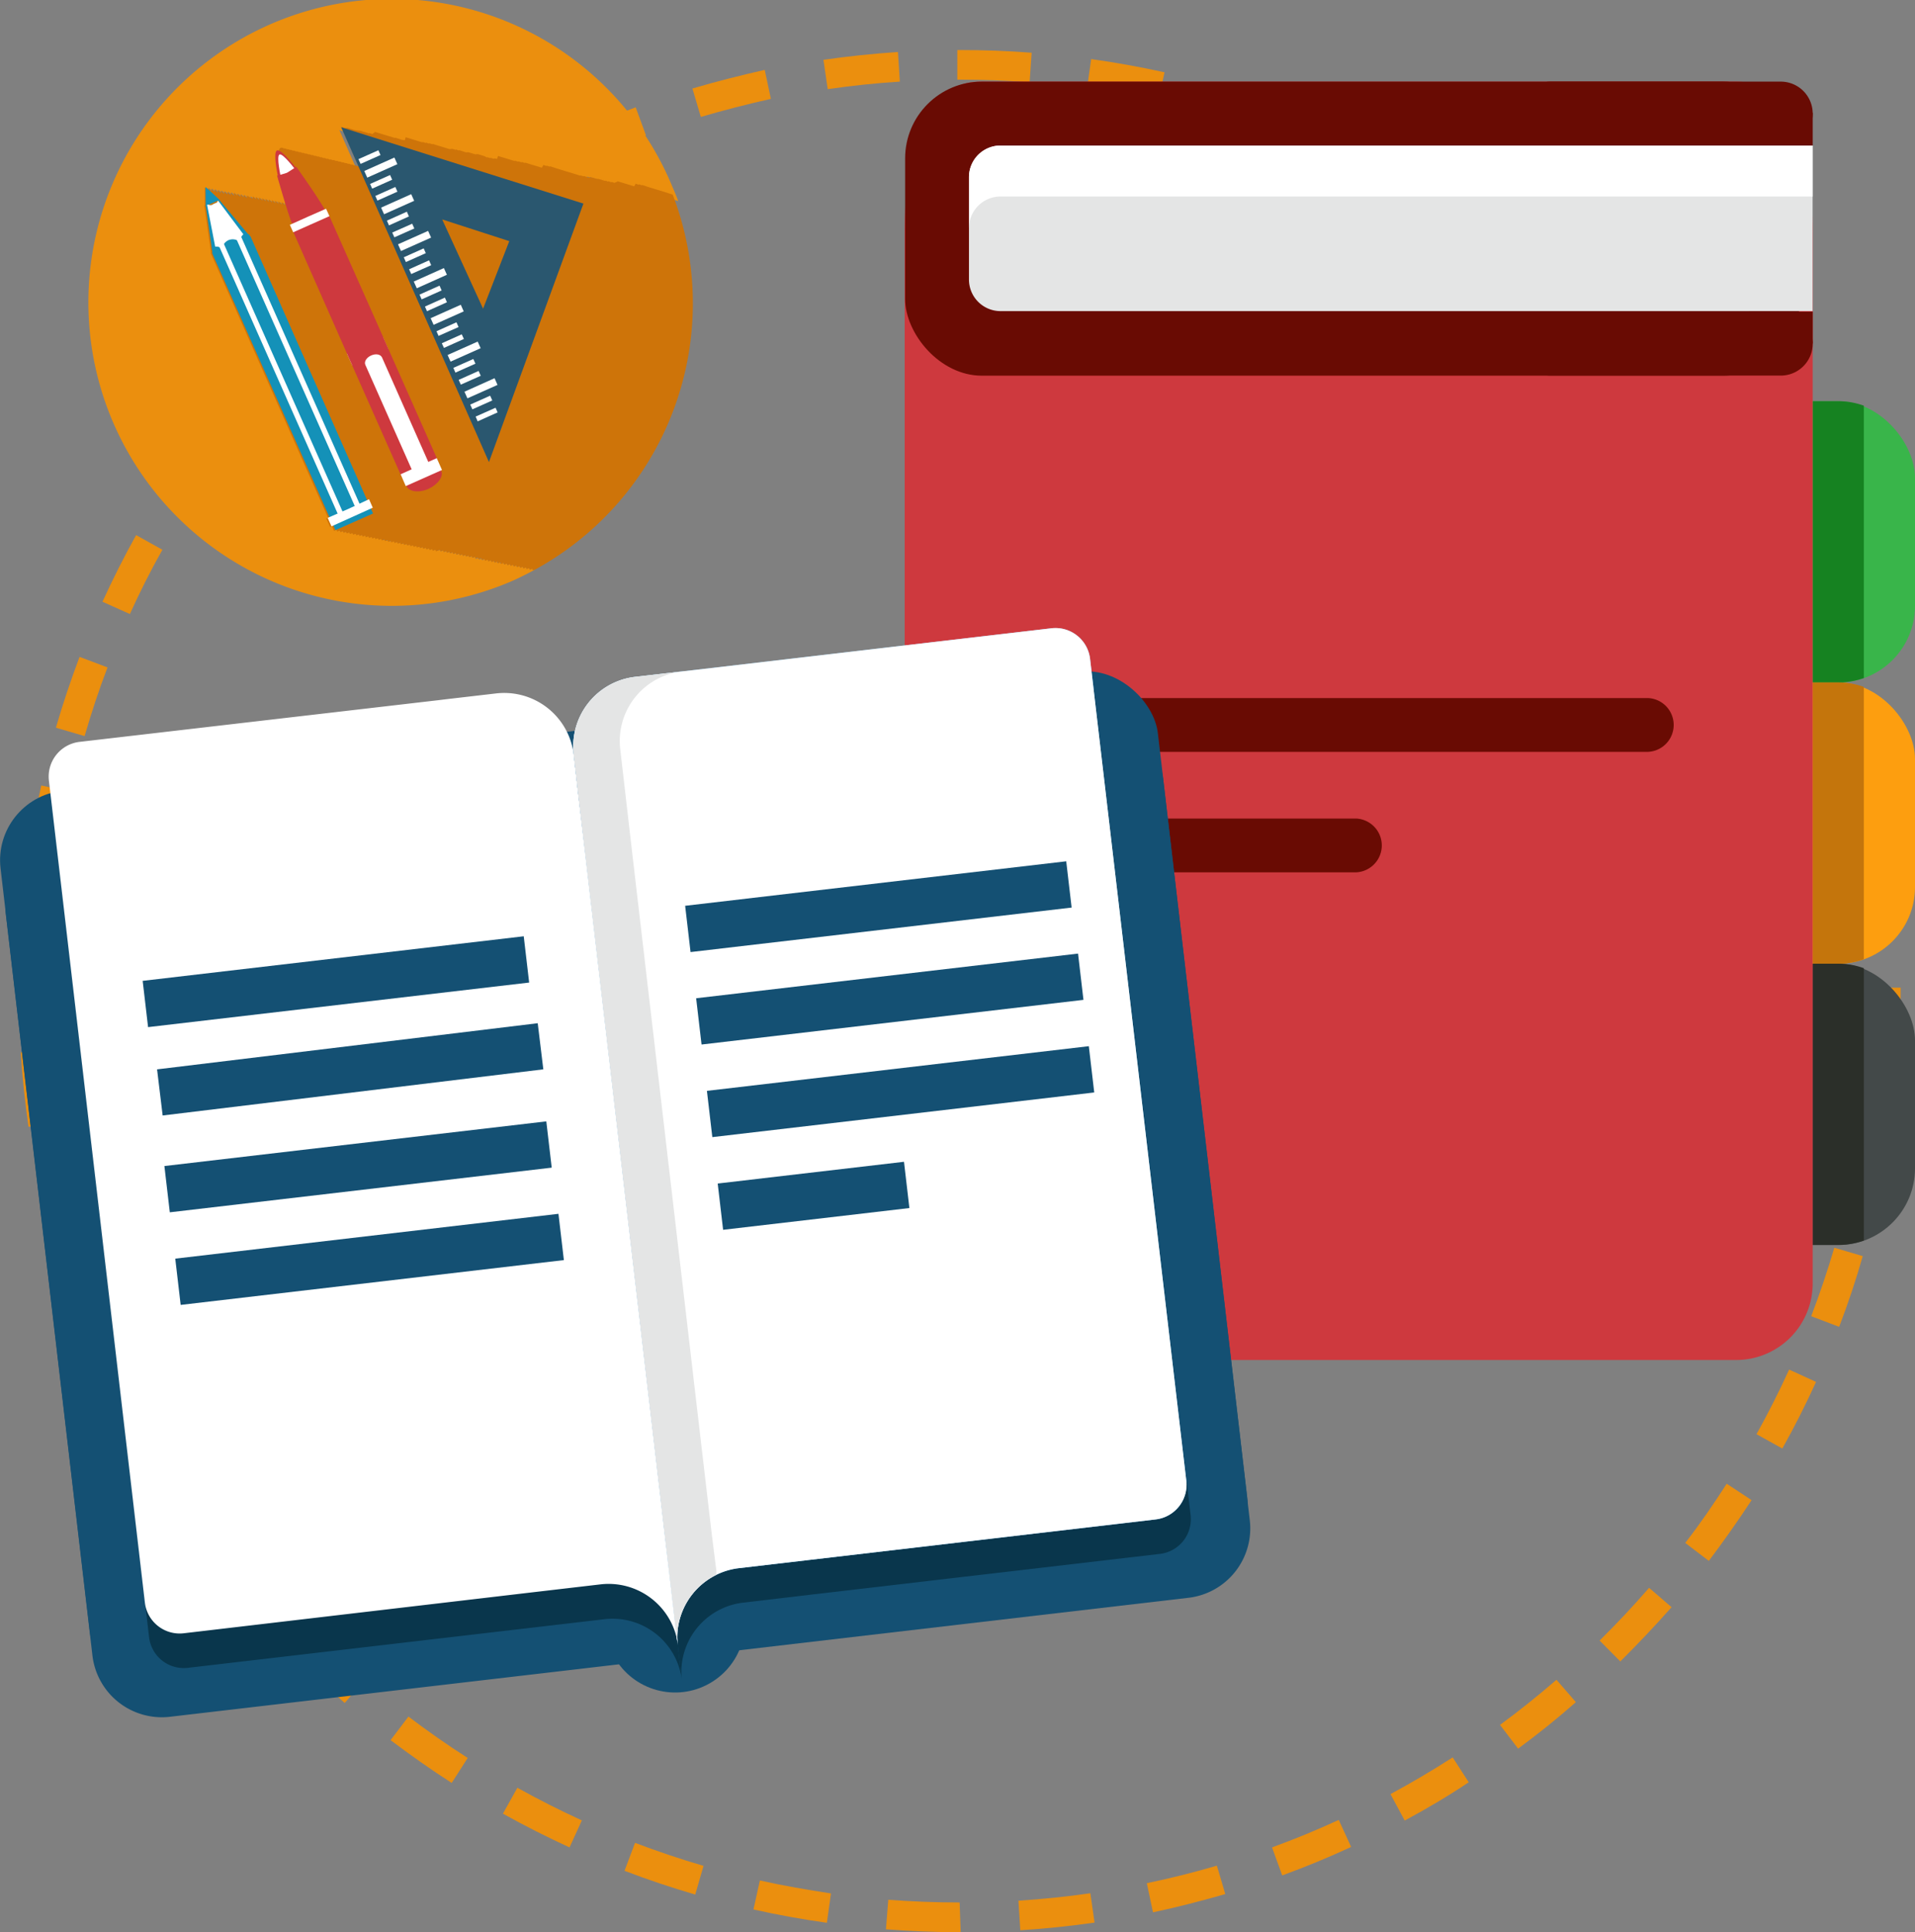 <svg xmlns="http://www.w3.org/2000/svg" viewBox="0 0 205.54 207.37"><rect x="0" y="0" width="205.54" height="207.37" fill="#808080" stroke="none"/><g id="Layer_2" data-name="Layer 2"><g id="Layer_1-2" data-name="Layer 1"><path d="M103.11,207.37H103c-2.64,0-5.3-.11-7.91-.31l.25-3.17c2.53.19,5.1.29,7.66.29Zm6.4-.21-.2-3.17c2.58-.17,5.17-.43,7.72-.8l.45,3.15C114.85,206.71,112.17,207,109.51,207.16Zm-20.76-.8c-2.65-.37-5.3-.85-7.88-1.43l.69-3.11c2.51.56,5.07,1,7.63,1.39Zm35-1.13-.66-3.12c2.53-.52,5.06-1.16,7.52-1.88l.9,3.05C129,204,126.39,204.68,123.79,205.23Zm-49.13-1.9c-2.55-.74-5.1-1.6-7.59-2.55l1.13-3c2.42.92,4.89,1.75,7.35,2.47Zm63-2.06-1.09-3c2.41-.88,4.82-1.87,7.16-2.95l1.33,2.9C142.62,199.34,140.13,200.36,137.64,201.27Zm-76.49-3c-2.42-1.11-4.83-2.33-7.15-3.62l1.55-2.78c2.25,1.25,4.58,2.43,6.92,3.5Zm89.62-2.92-1.51-2.8c2.27-1.22,4.51-2.55,6.68-3.94l1.72,2.67C155.43,192.76,153.11,194.13,150.77,195.39Zm-102.27-4c-2.23-1.43-4.44-3-6.56-4.59l1.92-2.53c2.06,1.56,4.2,3.06,6.36,4.44Zm114.43-3.72L161,185.12c2.08-1.52,4.11-3.16,6.06-4.84l2.08,2.4C167.17,184.42,165.07,186.11,162.93,187.68ZM37,182.77c-2-1.74-4-3.58-5.84-5.47l2.26-2.24c1.81,1.83,3.71,3.62,5.66,5.3Zm136.93-4.44-2.24-2.26c1.84-1.82,3.63-3.72,5.31-5.66l2.41,2.08C177.63,174.5,175.78,176.46,173.89,178.33ZM26.77,172.6c-1.75-2-3.43-4.11-5-6.25l2.55-1.89c1.54,2.07,3.17,4.11,4.86,6Zm156.64-5.08-2.53-1.93c1.56-2,3.05-4.18,4.45-6.35L188,161C186.56,163.2,185,165.41,183.41,167.52Zm-165.3-6.43c-1.44-2.24-2.81-4.56-4.07-6.9l2.8-1.5c1.22,2.26,2.55,4.51,3.94,6.67Zm173.19-5.63-2.77-1.54c1.25-2.25,2.43-4.58,3.5-6.93l2.89,1.32C193.81,150.74,192.6,153.15,191.3,155.46Zm-180.11-7c-1.11-2.41-2.14-4.9-3-7.4l3-1.09c.88,2.42,1.88,4.82,2.95,7.16ZM197.4,142.4l-3-1.14c.92-2.4,1.75-4.88,2.48-7.35l3.05.9C199.21,137.36,198.35,139.91,197.4,142.4ZM6.13,135c-.75-2.55-1.41-5.16-1.95-7.76l3.11-.65c.53,2.52,1.17,5,1.89,7.51Zm195.43-6.37-3.1-.7c.56-2.52,1-5.08,1.4-7.63l3.15.45C202.63,123.36,202.15,126,201.56,128.61Zm-198.5-7.7c-.38-2.63-.66-5.31-.83-8l3.18-.21c.16,2.57.43,5.16.8,7.72Zm200.65-6.55-3.17-.25c.2-2.56.3-5.17.3-7.74V106H204v.36C204,109,203.91,111.72,203.71,114.36ZM5.2,106.54H2v-.17c0-2.6.1-5.23.3-7.82l3.17.24c-.19,2.51-.29,5.06-.29,7.58Zm195.42-6.73c-.17-2.56-.44-5.16-.81-7.71l3.14-.46c.39,2.64.67,5.31.84,8ZM6.16,92.62,3,92.18c.37-2.63.85-5.28,1.43-7.88l3.1.69C7,87.51,6.52,90.08,6.16,92.62ZM198.71,86c-.53-2.51-1.17-5-1.9-7.51l3.05-.91c.75,2.55,1.42,5.17,2,7.77ZM9.08,79,6,78.1c.74-2.55,1.6-5.11,2.54-7.6l3,1.13C10.63,74,9.8,76.52,9.08,79Zm185.77-6.4c-.88-2.41-1.88-4.82-3-7.16l2.89-1.33c1.11,2.41,2.14,4.9,3.06,7.39ZM13.94,65.9,11,64.58c1.1-2.41,2.31-4.82,3.61-7.15L17.43,59C16.17,61.23,15,63.56,13.94,65.9Zm175.18-6c-1.23-2.26-2.56-4.5-4-6.67l2.67-1.73c1.44,2.24,2.82,4.55,4.08,6.89ZM20.61,53.64l-2.68-1.72c1.44-2.23,3-4.44,4.59-6.56l2.53,1.92C23.49,49.34,22,51.48,20.61,53.64Zm161-5.51c-1.53-2.06-3.16-4.09-4.86-6l2.4-2.09c1.75,2,3.44,4.11,5,6.24ZM29,42.45l-2.4-2.07c1.73-2,3.58-4,5.46-5.85l2.24,2.26C32.43,38.6,30.65,40.5,29,42.45Zm143.57-4.91c-1.8-1.82-3.71-3.61-5.67-5.29l2.08-2.41c2,1.74,4,3.58,5.86,5.47Zm-133.72-5-2.09-2.4c2-1.75,4.11-3.43,6.24-5l1.89,2.56C42.79,29.24,40.75,30.88,38.81,32.57ZM162,28.35c-2-1.56-4.2-3.05-6.37-4.44l1.72-2.68c2.24,1.44,4.45,3,6.57,4.58ZM50,24.18l-1.73-2.67c2.23-1.45,4.55-2.82,6.89-4.08l1.51,2.8C54.36,21.45,52.11,22.78,50,24.18Zm100.39-3.45c-2.26-1.25-4.59-2.42-6.93-3.48l1.31-2.9c2.42,1.1,4.83,2.31,7.16,3.6ZM62.17,17.46l-1.33-2.89c2.41-1.11,4.9-2.14,7.39-3.05l1.1,3C66.92,15.39,64.51,16.38,62.17,17.46Zm75.5-2.6c-2.41-.91-4.88-1.74-7.35-2.46l.88-3.05c2.56.74,5.11,1.59,7.6,2.54ZM75.22,12.55l-.9-3.05c2.55-.75,5.16-1.41,7.76-2l.66,3.11C80.22,11.18,77.69,11.82,75.22,12.55Zm49.08-1.68c-2.5-.56-5.07-1-7.63-1.38l.45-3.15c2.63.37,5.29.85,7.87,1.42ZM88.84,9.57l-.46-3.15c2.63-.38,5.31-.66,8-.84l.2,3.18C94,8.92,91.38,9.2,88.84,9.57Zm21.67-.74c-2.48-.19-5-.28-7.49-.28h-.27V5.37H103c2.57,0,5.17.09,7.73.29Z" style="fill:#eb8f0e"/><polygon points="22.43 21.95 22.43 21.95 22.43 21.95 22.43 21.95" style="fill:#fdc00f"/><path d="M57.19,61.17,57.11,61l-.26.11-.08-.18-.26.11-.08-.18-.26.12-.08-.19-.26.12-.09-.19-.26.12-.08-.19-.26.12-.08-.19-.26.12-.08-.18-.26.11-.08-.18-.26.11L54,60.37l-.26.11-.08-.18-.26.11-.08-.18-.26.12L53,60.16l-.26.12-.08-.19-.26.12L52.32,60l-.26.12L52,60l-.26.12-.08-.18-.26.11-.08-.18-.26.11L51,59.75l-.26.11-.08-.18-.26.11-.09-.18-.26.11-.08-.18-.26.12-.08-.19-.26.12-.08-.19-.26.12-.08-.19-.26.12-.09-.19-.26.12-.08-.18-.26.11-.08-.18-.26.11-.08-.18-.26.11L47.2,59l-.26.11-.09-.18-.26.12-.08-.19-.26.12-.08-.19-.26.12-.08-.19-.26.12-.08-.19-.26.12-.09-.18-.26.11-.08-.18-.26.11-.08-.18-.26.11-.08-.18-.26.11-.08-.18-.26.12-.08-.19-.27.12-.08-.19-.26.12-.08-.19-.26.12L42.41,58l-.26.12L42.07,58l-.26.11-.08-.18-.26.11-.09-.18-.26.11L41,57.75l-.26.11-.08-.18-.26.11-.08-.18-.26.12L40,57.54l-.26.12-.09-.19-.26.12-.08-.19-.26.12L39,57.33l-.26.12-.08-.18-.26.11-.08-.18-.26.11L38,57.13l-.26.11-.08-.18-.26.11L37.28,57l-.26.12-.08-.19-.26.12-.08-.19-.26.12-.09-.19L36,56.9l-.21-.5-.2.09-.41-.91.19-.08-7.7-17.37-4.88-11s0-.07,0-.17l0,0L22,22s0,0,.05,0l0-1.91.35.32v-.25l.35.32v-.25l.35.32V20.3l.34.32v-.25l.34.32v-.25l.35.32v-.25l.35.32v-.26l.35.33v-.26l.35.32v-.25l.34.32v-.25l.35.32v-.25l.35.32v-.25l.35.32V21l.35.32v-.25l.34.32v-.25l.34.32v-.26l.35.33v-.26l.35.33v-.26l.35.32V21.4l.34.32v-.25l.34.32v-.25l.35.32v-.25l.35.32v-.25l.35.32v-.25l.34.32V22c-.47-1.52-.91-3.11-.91-3.11l.11,0c-.2-.83-.52-2.46,0-2.67a.41.41,0,0,1,.33.08h0a.39.39,0,0,1,.32.08h0a.42.42,0,0,1,.33.08h0c.08,0,.19,0,.33.08h0c.08,0,.2,0,.33.08h0c.08,0,.2,0,.33.08h0c.08,0,.2,0,.33.08h0c.08,0,.19,0,.32.07h0a.42.42,0,0,1,.33.08h0a.41.41,0,0,1,.33.08h0a.41.41,0,0,1,.33.08h0a.41.41,0,0,1,.33.08h0c.08,0,.19,0,.32.08h0c.08,0,.19,0,.33.08h0c.08,0,.19,0,.33.08h0c.08,0,.2,0,.33.08h0a.4.4,0,0,1,.33.07h0c.08,0,.19,0,.32.07h0a.42.42,0,0,1,.33.08h0a.42.42,0,0,1,.33.08h0a.41.41,0,0,1,.33.08h0a.41.41,0,0,1,.33.08h0c.08,0,.19,0,.32.08h0c.08,0,.19,0,.33.08h0c.08,0,.19,0,.33.08h0a.25.25,0,0,1,.17,0l-1.86-4.22.36.12,0,0,.36.11,0,0,.36.11,0,0L38,14l0,0,.37.11,0,0,.36.11,0,0,.36.11,0,0,.36.12,0,0,.36.12,0-.05.37.12,0-.05.36.12,0-.05.36.11,0,0,.36.11,0,0,.36.11,0,0,.37.11,0,0,.36.11,0,0,.36.11,0-.05.36.12,0,0,.36.12,0,0,.36.12V15l.36.11,0,0,.36.11,0,0,.36.11,0,0,.36.11,0,0,.36.11,0,0,.37.11,0-.05.36.12,0-.05.36.12,0-.05.36.12,0-.05.36.12,0,0,.37.11,0,0,.36.11,0,0,.36.11,0,0,.36.11,0,0,.36.11,0,0,.37.11,0-.05.36.12,0-.05.36.12,0,0,.36.12,0,0,.36.11,0,0,.37.11,0,0,.36.11,0,0,.36.11,0,0,.36.11,0,0,.36.11,0,0,.37.12,0-.05.36.12,0-.05.36.12L53,17l.36.12,0-.05.36.11,0,0,.36.11,0,0,.37.11,0,0,.36.11,0,0,.36.11,0,0,.36.11,0-.05.36.12,0-.05.37.12,0-.05.36.12,0-.05.36.11,0,0,.36.11,0,0,.36.11,0,0,.37.11,0,0,.36.11,0,0,.36.11,0-.05.36.12,0-.05.36.12,0-.05.37.12,0,0,.36.12,0,0,.36.11,0,0,.36.11,0,0,.36.11,0,0,.37.11,0,0,.36.11,0,0,.36.11,0,0,.36.12,0-.05.36.12,0-.05L63,19l0-.05.37.12,0-.05.36.11,0,0,.36.11,0,0,.36.11,0,0,.36.11,0,0,.37.11,0-.05.36.12,0-.05.36.12,0-.05.36.12,0-.05.36.12,0-.05.37.11,0,0,.36.11,0,0,.36.11,0,0,.36.11,0,0,.36.11,0,0,.37.11,0-.05.36.12,0-.05.36.12,0-.05.36.12,0,0,.36.12,0,0,.37.11,0,0,.36.11,0,0,.36.11,0,0,.36.11,0,0,.36.11,0,0,.36.12,0,0,.37.12,0-.05h0c-.19-.49-.39-1-.6-1.46A32.57,32.57,0,1,0,55,62.34c.85-.38,1.67-.8,2.47-1.23l0,0Z" style="fill:#eb8f0e"/><path d="M72.18,20.83h0l0,.05-.37-.12,0,0-.36-.12,0,0-.36-.11,0,0-.36-.11,0,0-.36-.11,0,0-.36-.11,0,0-.37-.11,0,0-.36-.12,0,0-.36-.12,0,.05-.36-.12,0,.05-.36-.12,0,.05L68.07,20l0,0-.36-.11,0,0-.36-.11,0,0-.36-.11,0,0-.36-.11,0,0-.37-.11,0,.05L66,19.59l0,.05-.36-.12,0,.05-.36-.12,0,.05L65,19.38l0,.05-.37-.11,0,0-.36-.11,0,0L64,19.18l0,0-.36-.11,0,0L63.29,19l0,.05L62.94,19,63,19l-.36-.12,0,.05-.36-.12,0,.05-.36-.12,0,0-.36-.11,0,0-.36-.11,0,0-.37-.11,0,0-.36-.11,0,0-.36-.11,0,0-.36-.11,0,0-.36-.12,0,0-.37-.12,0,.05-.36-.12,0,.05-.36-.12,0,.05L58.16,18l0,0-.36-.11,0,0-.37-.11,0,0-.36-.11,0,0-.36-.11,0,0-.36-.11,0,.05-.36-.12,0,.05-.37-.12,0,.05-.36-.12,0,.05-.36-.11,0,0-.36-.11,0,0-.36-.11,0,0-.37-.11,0,0-.36-.11,0,0L53.37,17l0,.05L53,17l0,.05-.36-.12,0,.05-.36-.12,0,.05L52,16.76l0,0-.36-.11,0,0-.36-.11,0,0L51,16.56l0,0-.36-.11,0,0-.37-.11,0,0L50,16.35l0,0-.36-.12,0,0-.36-.12,0,.05-.36-.12,0,.05-.37-.11,0,0L48.24,16l0,0-.36-.11,0,0-.36-.11,0,0-.36-.11,0,0-.37-.11,0,0-.36-.12,0,.05-.36-.12,0,.05-.36-.12,0,.05-.36-.12,0,.05-.37-.11,0,0-.36-.11,0,0-.36-.11,0,0-.36-.11,0,0-.36-.11,0,0L43.46,15v.05L43.11,15l0,0-.36-.12,0,0-.36-.12,0,.05-.36-.11,0,0-.36-.11,0,0-.37-.11,0,0-.36-.11,0,0-.36-.11,0,0-.36-.11,0,.05L40,14.35l0,.05-.37-.12,0,.05-.36-.12,0,0L39,14.14l0,0-.36-.11,0,0L38.33,14l0,0L38,13.94l0,0-.36-.11,0,0-.36-.11,0,0L37,13.73l0,0-.36-.12,1.86,4.22a.25.25,0,0,0-.17,0h0c-.14-.08-.25-.12-.33-.08h0c-.14-.08-.25-.12-.33-.08h0c-.13-.08-.24-.12-.32-.08h0a.41.41,0,0,0-.33-.08h0a.41.41,0,0,0-.33-.08h0a.42.42,0,0,0-.33-.08h0a.42.42,0,0,0-.33-.08h0c-.13-.08-.24-.11-.32-.07h0a.4.4,0,0,0-.33-.07h0c-.13-.08-.25-.12-.33-.08h0c-.14-.08-.25-.12-.33-.08h0c-.14-.08-.25-.12-.33-.08h0c-.13-.08-.24-.12-.32-.08h0a.41.41,0,0,0-.33-.08h0a.41.41,0,0,0-.33-.08h0a.41.41,0,0,0-.33-.08h0a.42.42,0,0,0-.33-.08h0c-.13-.07-.24-.11-.32-.07h0c-.13-.08-.25-.12-.33-.08h0c-.13-.08-.25-.12-.33-.08h0c-.13-.08-.25-.12-.33-.08h0c-.14-.08-.25-.12-.33-.08h0a.42.42,0,0,0-.33-.08h0a.39.39,0,0,0-.32-.08h0a.41.41,0,0,0-.33-.08c-.47.21-.15,1.84,0,2.67l-.11,0s.44,1.59.91,3.11v.11l-.34-.32V22l-.35-.32v.25l-.35-.32v.25l-.35-.32v.25l-.34-.32v.25l-.34-.32v.25l-.35-.32v.26l-.35-.33v.26l-.35-.33v.26l-.34-.32v.25l-.34-.32v.25L26.5,21v.25l-.35-.32v.25l-.35-.32v.25l-.35-.32V21l-.34-.32V21l-.35-.32v.26l-.35-.33v.26l-.35-.32v.25l-.35-.32v.25l-.34-.32v.25l-.34-.32v.25l-.35-.32v.25l-.35-.32v.25l-.35-.32,0,1.91s0,0-.05,0l.71,5,0,0c0,.1,0,.17,0,.17l4.88,11,7.7,17.37-.19.08.41.91.2-.09.21.5.26-.12.09.19.26-.12.08.19.26-.12.08.19.26-.12.08.18.26-.11.08.18.26-.11.09.18.26-.11.08.18.26-.11.08.18.26-.12.08.19.26-.12.08.19.26-.12.09.19.26-.12.08.19.26-.12.08.18.26-.11.08.18.26-.11.08.18.26-.11.09.18.26-.11.08.18.26-.11.08.18.26-.12.08.19.26-.12.08.19.26-.12.08.19.27-.12.08.19.26-.12.08.18.26-.11.08.18.26-.11.08.18.26-.11.08.18.26-.11.09.18.26-.12.08.19.26-.12.08.19.26-.12.08.19.26-.12.08.19.26-.12.09.18L47.2,59l.08.18.26-.11.08.18.26-.11.08.18.26-.11.08.18.26-.12.09.19.26-.12.08.19.26-.12.08.19.26-.12.08.19.26-.12.08.18.26-.11.09.18.26-.11.08.18.26-.11.08.18.26-.11.08.18.26-.11.08.18L52,60l.08.19.26-.12.09.19.26-.12.08.19.26-.12.08.19.26-.12.08.18.26-.11.08.18.26-.11.09.18.26-.11.08.18.26-.11.08.18.26-.12.08.19.26-.12.08.19.26-.12.09.19.26-.12.08.19.26-.12.08.18.26-.11.08.18.26-.11.08.18.26-.11,0,0A32.57,32.57,0,0,0,72.18,20.83ZM22.43,22Z" style="fill:#ce7409"/><path d="M46,52.46c-1,.46-2.09.33-2.36-.27S44,50.71,45,50.25s2.09-.33,2.36.28S47,52,46,52.46Z" style="fill:#ce393e"/><path d="M37.79,39.19l-.56-1.27,2-.9,1.87-.83.56,1.27Z" style="fill:#fff"/><path d="M32,18.32s-1.77-2.39-2.27-2.17.18,3.15.18,3.15Z" style="fill:#ce393e"/><path d="M31.7,18.21S30.36,16.42,30,16.58s.13,2.38.13,2.38Z" style="fill:#fff"/><path d="M31.8,17.9s-.81.54-1,.64h0c-.2.09-1.06.31-1.06.31s1,3.56,1.58,5.11a4.48,4.48,0,0,0,2-.47,5.59,5.59,0,0,0,1.5-1.06C34.08,21.08,31.8,17.9,31.8,17.9Z" style="fill:#ce393e"/><path d="M33.14,23.23l-2,.9L36.78,36.9l.5,1.14L43.1,51.16,47,49.43,41.18,36.31l-.5-1.14L35,22.4Z" style="fill:#ce393e"/><path d="M31.47,24.93l-.36-.8,2-.9L35,22.4l.36.8Z" style="fill:#fff"/><path d="M43.55,52.17,43,50.9l2-.9,1.88-.83.56,1.27Z" style="fill:#fff"/><path d="M45.26,50.37c-.49.22-.77.69-.92.35L39.21,39.15c-.15-.34.14-.79.63-1h0c.49-.22,1-.13,1.16.21l5.13,11.58c.15.34-.38.22-.87.44Z" style="fill:#fff"/><path d="M52.48,49.59,62.62,21.85l-26-8.19Zm-.63-16.46-4.39-9.58,7.2,2.33Z" style="fill:#2a576f"/><polygon points="51.05 44.71 53.19 43.76 53.41 44.26 51.27 45.22 51.05 44.71" style="fill:#fff"/><rect x="50.49" y="42.92" width="2.34" height="0.56" transform="translate(-13.12 24.78) rotate(-24.03)" style="fill:#fff"/><polygon points="49.85 42.04 53.08 40.59 53.4 41.31 50.17 42.75 49.85 42.04" style="fill:#fff"/><polygon points="49.23 40.77 51.37 39.81 51.6 40.33 49.46 41.28 49.23 40.77" style="fill:#fff"/><polygon points="48.66 39.48 50.8 38.53 51.03 39.03 48.88 39.99 48.66 39.48" style="fill:#fff"/><polygon points="48.04 38.1 51.27 36.66 51.59 37.37 48.36 38.81 48.04 38.1" style="fill:#fff"/><polygon points="47.42 36.84 49.56 35.88 49.79 36.38 47.65 37.34 47.42 36.84" style="fill:#fff"/><polygon points="46.85 35.55 48.99 34.59 49.22 35.1 47.07 36.05 46.85 35.55" style="fill:#fff"/><rect x="46.23" y="33.4" width="3.54" height="0.78" transform="translate(-9.6 22.46) rotate(-24.02)" style="fill:#fff"/><polygon points="45.61 32.9 47.75 31.94 47.97 32.44 45.83 33.4 45.61 32.9" style="fill:#fff"/><rect x="45.04" y="31.11" width="2.35" height="0.56" transform="translate(-8.79 21.62) rotate(-24.11)" style="fill:#fff"/><rect x="44.42" y="29.46" width="3.54" height="0.79" transform="translate(-8.17 21.49) rotate(-24.13)" style="fill:#fff"/><polygon points="43.91 28.9 46.05 27.94 46.28 28.46 44.14 29.41 43.91 28.9" style="fill:#fff"/><rect x="43.35" y="27.11" width="2.34" height="0.56" transform="translate(-7.3 20.54) rotate(-24.07)" style="fill:#fff"/><polygon points="42.72 26.22 45.95 24.78 46.27 25.5 43.04 26.94 42.72 26.22" style="fill:#fff"/><polygon points="42.1 24.96 44.24 24.01 44.47 24.52 42.33 25.47 42.1 24.96" style="fill:#fff"/><polygon points="41.53 23.68 43.67 22.72 43.89 23.23 41.75 24.19 41.53 23.68" style="fill:#fff"/><rect x="40.91" y="21.53" width="3.54" height="0.78" transform="translate(-5.23 19.31) rotate(-24.07)" style="fill:#fff"/><rect x="40.3" y="20.52" width="2.35" height="0.55" transform="translate(-4.88 18.76) rotate(-24.11)" style="fill:#fff"/><rect x="39.73" y="19.24" width="2.35" height="0.55" transform="translate(-4.4 18.38) rotate(-24.07)" style="fill:#fff"/><rect x="39.1" y="17.6" width="3.54" height="0.78" transform="translate(-3.78 18.23) rotate(-24.07)" style="fill:#fff"/><rect x="38.49" y="16.58" width="2.34" height="0.56" transform="translate(-3.43 17.61) rotate(-24.03)" style="fill:#fff"/><polygon points="22.06 20.09 23.53 21.46 22.09 22.1 22.06 20.09" style="fill:#1491b8"/><path d="M22.1,22.15l0-2.06,1.52,1.41A2.86,2.86,0,0,0,22.1,22.15Z" style="fill:#1491b8"/><path d="M26.81,25.23l-.19-.11-3.05-3.63c-.08,0-.14.09-.17.2l-.26.11,0,0a1.93,1.93,0,0,0-.43.22h0l-.1,0V22c-.16.11-.42-.09-.54,0l.71,5,1-.43h0l.05,0,.07.28,2-.89-.15-.24Z" style="fill:#1491b8"/><path d="M26.4,25.41l-.17-.12-2.8-3.73c-.07,0-.11.07-.13.17l-.21.09,0,0a1.56,1.56,0,0,0-.34.18h0l-.08,0V22c-.12.08-.36-.12-.44,0l.95,4.9.77-.34h0l0,0,.08.27,1.6-.7-.15-.25Z" style="fill:#fff"/><rect x="28.95" y="25.14" width="4.43" height="30.89" transform="translate(-13.77 16.11) rotate(-23.91)" style="fill:#1491b8"/><path d="M26.88,25.36s-.46-.39-.59-.33c-.4.17-.58.85-.58.85l-.05,0L38.1,54.1l1.22-.54Z" style="fill:#1491b8"/><path d="M22.78,27.18s0-.6.15-.67c.38-.17,1,.16,1,.16l0,0L36.54,54.79l-1.22.54Z" style="fill:#1491b8"/><path d="M24.51,25.78a1.26,1.26,0,0,0-.69.94L36.26,54.91l1.84-.81L25.66,25.9A1.2,1.2,0,0,0,24.51,25.78Z" style="fill:#1491b8"/><path d="M36,56.9l-.4-.91,2.1-.93,1.94-.86.4.91Z" style="fill:#1491b8"/><path d="M35.58,56.49l-.41-.91,2.3-1,2.14-1,.4.91Z" style="fill:#fff"/><rect x="29.78" y="24.51" width="0.57" height="31.95" transform="translate(-13.83 15.66) rotate(-23.91)" style="fill:#fff"/><rect x="31.61" y="23.7" width="0.57" height="31.95" transform="translate(-13.34 16.33) rotate(-23.91)" style="fill:#fff"/><rect x="184.96" y="43.06" width="20.58" height="30.19" rx="8.23" style="fill:#39b54a"/><rect x="184.96" y="73.24" width="20.58" height="30.19" rx="8.23" style="fill:#fd9e0f"/><rect x="184.96" y="103.43" width="20.58" height="30.19" rx="8.23" style="fill:#434949"/><path d="M194.56,43.06V73.24h2.75a8.3,8.3,0,0,0,2.74-.47V43.54a8.05,8.05,0,0,0-2.74-.48Z" style="fill:#168221"/><path d="M194.56,73.24v30.19h2.75a8.05,8.05,0,0,0,2.74-.48V73.72a8.3,8.3,0,0,0-2.74-.48Z" style="fill:#c4750c"/><path d="M194.56,103.43v30.18h2.75a8.3,8.3,0,0,0,2.74-.47V103.91a8.05,8.05,0,0,0-2.74-.48Z" style="fill:#2b2f29"/><path d="M186.33,8.76h-81c-4.55,0-8.23,3.68-8.23,16.46V137.73a8.22,8.22,0,0,0,8.23,8.23h81a8.22,8.22,0,0,0,8.23-8.23V25.22C194.56,12.44,190.88,8.76,186.33,8.76Z" style="fill:#ce393e"/><rect x="97.15" y="8.76" width="96.05" height="31.56" rx="8.23" style="fill:#690b03"/><path d="M191.13,8.76H166.44a3.43,3.43,0,0,0,0,6.86h24.69a3.43,3.43,0,1,0,0-6.86Z" style="fill:#690b03"/><path d="M191.13,33.45H166.44a3.43,3.43,0,0,0,0,6.86h24.69a3.43,3.43,0,1,0,0-6.86Z" style="fill:#690b03"/><path d="M104,19v11a3.39,3.39,0,0,0,3.39,3.39h87.16V15.62H107.4A3.39,3.39,0,0,0,104,19Z" style="fill:#e4e5e5"/><path d="M104,19v5.48a3.39,3.39,0,0,1,3.39-3.39h87.16V15.62H107.4A3.39,3.39,0,0,0,104,19Z" style="fill:#fff"/><polygon points="187.7 36.2 194.56 36.88 194.56 33.45 187.7 33.45 187.7 36.2" style="fill:#690b03"/><polygon points="186.33 15.62 194.56 15.62 194.56 12.11 186.33 12.87 186.33 15.62" style="fill:#690b03"/><path d="M176.92,74.92H118.39a2.89,2.89,0,1,0,0,5.77h58.53a2.89,2.89,0,0,0,0-5.77Z" style="fill:#690b03"/><path d="M145.59,87.85h-27.2a2.89,2.89,0,1,0,0,5.77h27.2a2.89,2.89,0,0,0,0-5.77Z" style="fill:#690b03"/><path d="M124.85,83.65c-.48-4.11-4.5-9.54-8.61-9.06L6.92,87.36C2.81,87.84.15,94.05.63,98.17l9.29,79.5a7.5,7.5,0,0,0,8.33,6.58l109.31-12.77a7.5,7.5,0,0,0,6.58-8.33Z" style="fill:#145073"/><circle cx="72.47" cy="174.14" r="7.5" transform="translate(-70.85 51.51) rotate(-26.85)" style="fill:#145073"/><rect x="4.42" y="78.16" width="125.06" height="97.55" rx="7.5" transform="translate(-14.28 8.63) rotate(-6.67)" style="fill:#145073"/><path d="M71.89,169.17,71.16,163,63.32,95.88l-.58-5L62,84.7a7.52,7.52,0,0,0-8.33-6.58l-5,.58-1.24.15L9,83.35a3.75,3.75,0,0,0-3.29,4.16L16,175.7A3.75,3.75,0,0,0,20.15,179l37.27-4.35,7.45-.87a7.49,7.49,0,0,1,8.32,6.58l-.87-7.45Z" style="fill:#09364c"/><path d="M117.48,74.44a3.76,3.76,0,0,0-4.16-3.29l-38.51,4.5-1.24.15-5,.58A7.49,7.49,0,0,0,62,84.7l.72,6.21.58,5L71.16,163l.73,6.21.43,3.73.87,7.45A7.5,7.5,0,0,1,79.78,172l7.45-.88,37.26-4.35a3.75,3.75,0,0,0,3.3-4.16Z" style="fill:#09364c"/><path d="M71.45,165.44l-.72-6.21L62.89,92.15,62,84.7,61.58,81a7.51,7.51,0,0,0-8.32-6.58l-5,.58-1.24.15L8.54,79.62a3.75,3.75,0,0,0-3.29,4.16L15.55,172a3.76,3.76,0,0,0,4.16,3.29L57,170.91l7.45-.87a7.51,7.51,0,0,1,8.33,6.58l-.87-7.45Z" style="fill:#fff"/><path d="M117,70.72a3.74,3.74,0,0,0-4.16-3.29l-38.51,4.5-1.24.14-5,.58A7.51,7.51,0,0,0,61.58,81L62,84.7l.87,7.45,7.84,67.08.72,6.21.44,3.73.87,7.45a7.5,7.5,0,0,1,6.58-8.32l7.45-.87,37.27-4.36a3.75,3.75,0,0,0,3.29-4.16Z" style="fill:#77c3f5"/><path d="M117,70.72a3.74,3.74,0,0,0-4.16-3.29l-38.51,4.5-1.24.14-5,.58A7.51,7.51,0,0,0,61.58,81L62,84.7l.87,7.45,7.84,67.08.72,6.21.44,3.73.87,7.45a7.5,7.5,0,0,1,6.58-8.32l7.45-.87,37.27-4.36a3.75,3.75,0,0,0,3.29-4.16Z" style="fill:#fff"/><path d="M76.42,164.86l-.73-6.21L67.86,91.57,67,84.12l-.43-3.73a7.51,7.51,0,0,1,6.58-8.32l-5,.58A7.51,7.51,0,0,0,61.58,81L62,84.7l.87,7.45,7.84,67.08.72,6.21.44,3.73.87,7.45a7.5,7.5,0,0,1,4.15-7.6l0-.43Z" style="fill:#e4e5e5"/><rect x="15.46" y="102.86" width="41.18" height="5" transform="translate(-11.99 4.9) rotate(-6.67)" style="fill:#145073"/><rect x="16.62" y="112.79" width="41.27" height="5" transform="matrix(0.99, -0.12, 0.12, 0.99, -13.13, 5.1)" style="fill:#145073"/><rect x="17.79" y="122.73" width="41.27" height="5" transform="translate(-14.28 5.31) rotate(-6.67)" style="fill:#145073"/><rect x="18.95" y="132.66" width="41.41" height="5" transform="translate(-15.42 5.52) rotate(-6.67)" style="fill:#145073"/><rect x="73.7" y="94.8" width="41.18" height="5" transform="translate(-10.66 11.6) rotate(-6.66)" style="fill:#145073"/><rect x="74.86" y="104.73" width="41.27" height="5" transform="translate(-11.8 11.81) rotate(-6.67)" style="fill:#145073"/><rect x="76.02" y="114.67" width="41.27" height="5" transform="translate(-12.95 12.01) rotate(-6.67)" style="fill:#145073"/><rect x="77.26" y="125.83" width="20.13" height="5" transform="translate(-14.3 11) rotate(-6.66)" style="fill:#145073"/></g></g></svg>